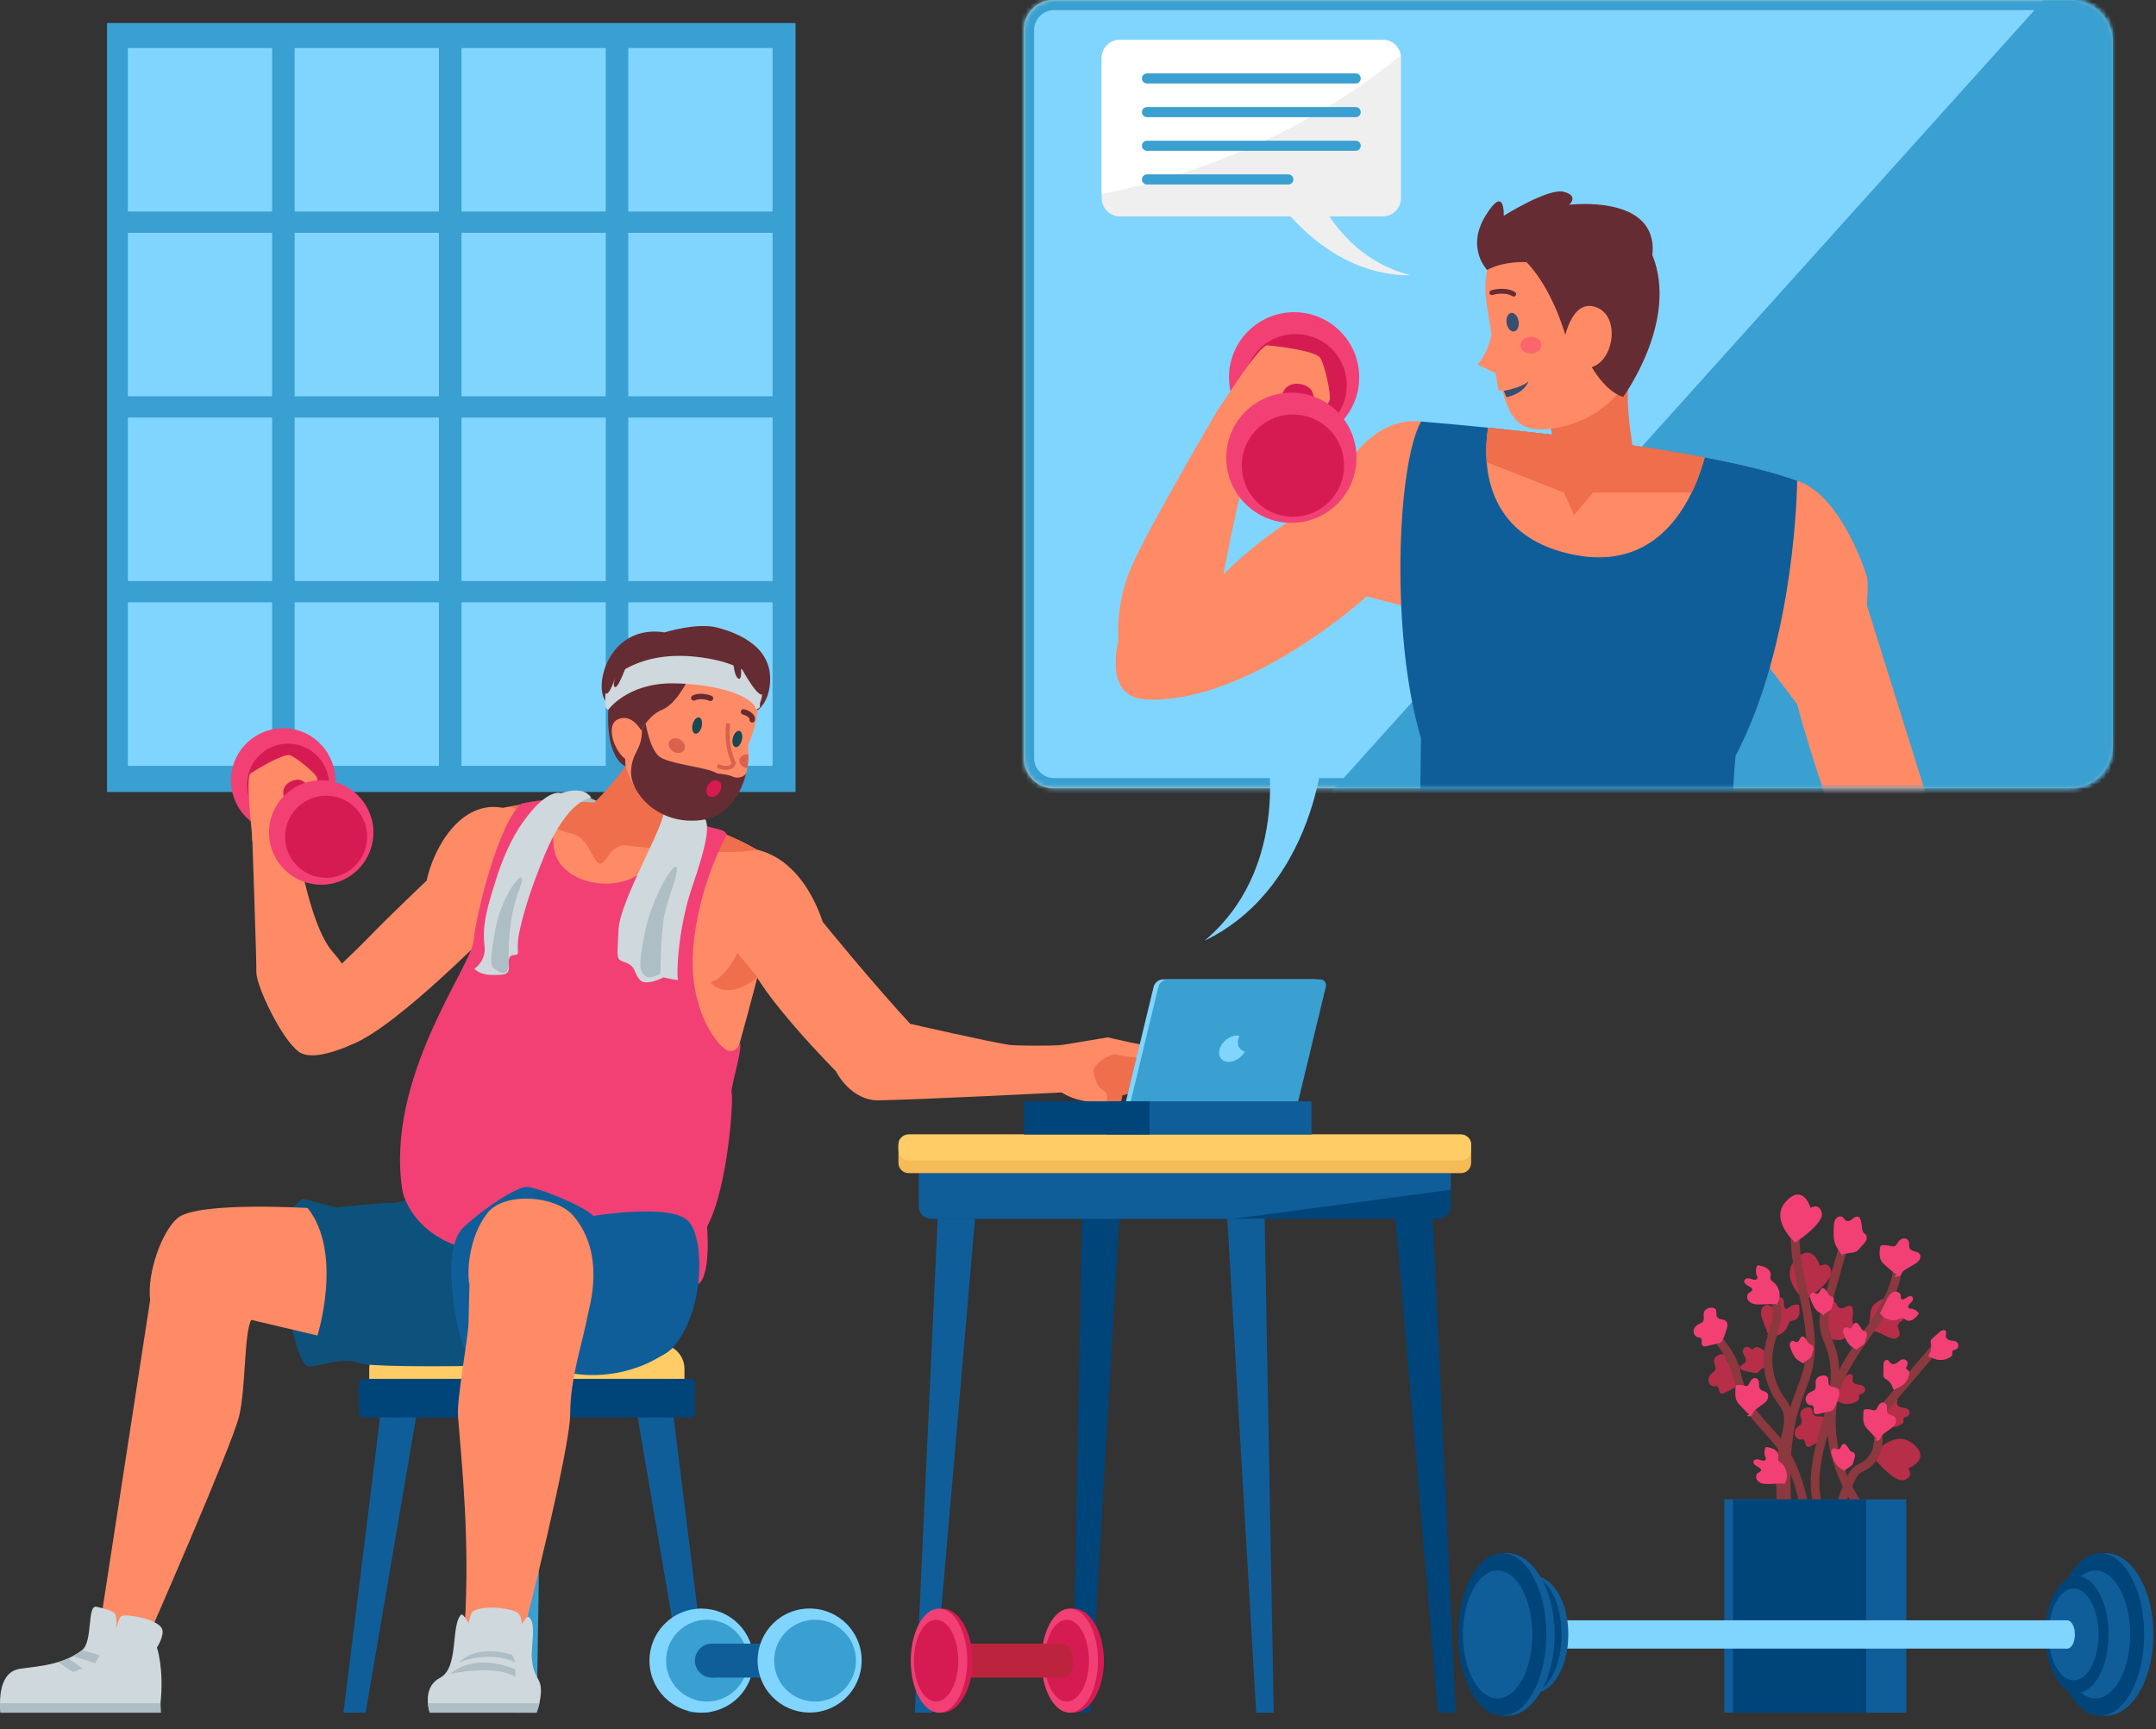 <svg xmlns="http://www.w3.org/2000/svg" width="455" height="365" viewBox="0 0 455 365" fill="none"><rect x="0" y="0" width="455" height="365" fill="#333333" stroke="none"/><path d="M22.58 167.15L167.891 167.15L167.891 4.864L22.58 4.864L22.58 167.15Z" fill="#3A9FD1"></path><path d="M163.041 44.642V10.137H134.219H132.595V44.642H134.219H163.041Z" fill="#80D5FF"></path><path d="M97.392 10.137V44.642H99.015H127.837V10.137H99.015H97.392Z" fill="#80D5FF"></path><path d="M92.633 10.137H62.188V44.642H92.633V44.64H92.636V10.138H92.633V10.137Z" fill="#80D5FF"></path><path d="M57.43 10.137H26.984V44.642H57.43V10.137Z" fill="#80D5FF"></path><path d="M163.041 49.135V49.132H132.595V83.638H163.041V83.636H163.044V49.135H163.041Z" fill="#80D5FF"></path><path d="M97.392 49.132V83.638H99.015H127.837V49.132H99.015H97.392Z" fill="#80D5FF"></path><path d="M92.633 49.132H62.188V83.638H92.633V83.636H92.636V49.135H92.633V49.132Z" fill="#80D5FF"></path><path d="M57.43 49.132H26.984V83.637H57.43V49.132Z" fill="#80D5FF"></path><path d="M134.222 88.127H132.595V122.632H134.222V122.633H163.044V88.123H134.222V88.127Z" fill="#80D5FF"></path><path d="M97.392 88.127V122.632H99.015H127.837V88.127H99.015H97.392Z" fill="#80D5FF"></path><path d="M62.188 88.127V122.632H63.812H92.633V88.127H63.812H62.188Z" fill="#80D5FF"></path><path d="M57.428 88.123H28.606V88.127H26.984V122.632H28.606V122.633H57.428V122.632H57.43V88.127H57.428V88.123Z" fill="#80D5FF"></path><path d="M134.222 127.122H132.595V161.627H134.222V161.629H163.044V127.12H134.222V127.122Z" fill="#80D5FF"></path><path d="M127.836 127.12H99.014V127.122H97.392V161.627H99.014V161.629H127.836V161.627H127.837V127.122H127.836V127.12Z" fill="#80D5FF"></path><path d="M62.188 127.122V161.627H63.812H92.633V127.122H63.812H62.188Z" fill="#80D5FF"></path><path d="M57.428 127.12H28.606V127.122H26.984V161.627H28.606V161.629H57.428V161.627H57.43V127.122H57.428V127.12Z" fill="#80D5FF"></path><path d="M384.093 267.202C384.093 267.202 382.612 261.936 378.947 265.784C375.282 269.632 380.851 274.512 380.851 274.512C380.851 274.512 387.068 270.442 386.46 268.214C385.853 265.987 384.093 267.202 384.093 267.202Z" fill="#B72E48"></path><path d="M402.696 309.914C402.696 309.914 407.811 307.973 403.653 304.663C399.495 301.353 395.127 307.331 395.127 307.331C395.127 307.331 399.731 313.163 401.896 312.361C404.062 311.56 402.696 309.914 402.696 309.914Z" fill="#B72E48"></path><path d="M391.112 279.338C390.804 278.872 390.936 278.26 391.004 277.706C391.054 277.303 391.063 276.895 391.033 276.491C391.013 276.225 390.964 275.937 390.767 275.756C390.485 275.496 390.032 275.573 389.684 275.732C389.335 275.891 388.997 276.121 388.614 276.125C388.277 276.128 387.945 275.936 387.78 275.641C387.685 275.471 387.643 275.273 387.536 275.11C387.213 274.616 386.419 274.665 385.975 275.054C385.531 275.443 385.348 276.043 385.184 276.611C384.822 277.868 384.457 279.182 384.702 280.467C384.867 281.331 385.299 282.12 385.552 282.962L385.749 282.64C386.437 282.691 387.125 282.741 387.814 282.792C388.074 282.811 388.339 282.83 388.593 282.769C389.058 282.658 389.415 282.301 389.8 282.018C390.223 281.708 390.706 281.474 391.064 281.091C391.422 280.708 391.623 280.104 391.349 279.658C391.28 279.544 391.186 279.449 391.112 279.338Z" fill="#B72E48"></path><path d="M377.332 279.728C377.426 279.455 377.497 279.152 377.717 278.966C377.98 278.744 378.365 278.762 378.691 278.652C379.22 278.473 379.571 277.948 379.698 277.404C379.825 276.86 379.764 276.292 379.703 275.737C379.691 275.625 379.674 275.502 379.593 275.423C379.511 275.343 379.386 275.33 379.271 275.328C378.595 275.319 377.919 275.573 377.416 276.025C377.313 276.118 377.208 276.223 377.071 276.249C376.784 276.304 376.565 275.984 376.511 275.696C376.441 275.325 376.502 274.94 376.435 274.568C376.367 274.197 376.101 273.81 375.724 273.805C375.305 273.799 375.032 274.252 374.945 274.662C374.858 275.072 374.853 275.527 374.588 275.853C374.532 275.922 374.464 275.984 374.38 276.012C374.083 276.112 373.843 275.775 373.593 275.586C373.163 275.26 372.501 275.379 372.12 275.761C371.738 276.143 371.606 276.719 371.647 277.257C371.688 277.795 371.881 278.308 372.073 278.813C372.432 279.759 372.79 280.704 373.149 281.65L372.937 281.894C374.654 282.473 376.743 281.443 377.332 279.728Z" fill="#B72E48"></path><path d="M364.674 287.482C364.235 287.072 364.392 286.227 363.885 285.905C363.663 285.764 363.378 285.776 363.12 285.828C362.455 285.963 361.785 286.437 361.724 287.112C361.659 287.836 362.294 288.6 361.934 289.231C361.793 289.478 361.532 289.626 361.309 289.802C360.814 290.194 360.47 290.819 360.545 291.445C360.619 292.072 361.192 292.639 361.821 292.587C361.983 292.574 362.147 292.523 362.305 292.565C362.91 292.724 362.625 293.856 363.197 294.108C363.443 294.216 363.724 294.093 363.964 293.973C364.864 293.52 365.761 293.061 366.656 292.597L366.493 292.666C366.834 292.449 366.941 292.008 367.007 291.61C367.127 290.886 367.205 290.156 367.243 289.423C367.272 288.85 367.221 288.169 366.731 287.87C366.121 287.499 365.195 287.969 364.674 287.482Z" fill="#B72E48"></path><path d="M382.883 298.704C382.444 298.294 382.601 297.449 382.094 297.127C381.872 296.986 381.587 296.998 381.329 297.05C380.664 297.185 379.994 297.659 379.933 298.334C379.867 299.058 380.503 299.822 380.143 300.453C380.002 300.7 379.741 300.848 379.518 301.024C379.023 301.416 378.679 302.041 378.754 302.667C378.828 303.294 379.401 303.861 380.03 303.809C380.192 303.796 380.356 303.745 380.514 303.787C381.119 303.946 380.834 305.078 381.406 305.33C381.652 305.438 381.933 305.315 382.174 305.194C383.074 304.741 383.971 304.282 384.866 303.818L384.703 303.886C385.044 303.669 385.151 303.228 385.216 302.83C385.336 302.106 385.414 301.376 385.452 300.643C385.481 300.07 385.43 299.389 384.94 299.09C384.33 298.721 383.405 299.191 382.883 298.704Z" fill="#B72E48"></path><path d="M400.571 279.527C400.787 278.99 401.506 278.818 401.775 278.305C401.973 277.928 401.862 277.436 401.571 277.125C401.28 276.814 400.841 276.671 400.416 276.668C399.964 276.664 399.448 276.785 399.109 276.486C398.935 276.333 398.855 276.103 398.77 275.887C398.557 275.351 398.268 274.846 397.913 274.391C397.823 274.276 397.72 274.158 397.579 274.12C397.398 274.071 397.212 274.166 397.049 274.259C396.245 274.714 395.393 275.22 395.004 276.058C394.792 276.515 394.741 277.027 394.693 277.528C394.638 278.102 394.583 278.676 394.528 279.25C394.491 279.632 394.456 280.027 394.581 280.39L393.967 280.097C394.014 280.639 394.531 281.097 395.075 281.078C395.233 281.073 395.389 281.032 395.547 281.023C395.944 281 396.323 281.173 396.683 281.341C397.21 281.588 397.737 281.835 398.264 282.082C398.72 282.295 399.194 282.513 399.697 282.515C400.2 282.516 400.742 282.237 400.875 281.752C401.078 281.014 400.286 280.236 400.571 279.527Z" fill="#B72E48"></path><path d="M402.567 297.366C402.398 297.258 402.199 297.208 402.002 297.173C401.669 297.114 401.326 297.092 401.011 296.97C400.696 296.848 400.402 296.598 400.347 296.265C400.278 295.852 400.567 295.358 400.288 295.046C400.197 294.944 400.061 294.891 399.925 294.881C399.546 294.852 399.217 295.12 398.932 295.371C398.49 295.761 398.049 296.151 397.607 296.542C397.427 296.701 397.24 296.871 397.169 297.1C397.092 297.348 397.167 297.614 397.211 297.87C397.348 298.68 397.151 299.542 396.675 300.211L396.846 300.598C397.11 300.541 397.366 300.694 397.607 300.815C398.786 301.408 400.287 301.295 401.364 300.533C401.498 300.438 401.632 300.326 401.688 300.171C401.804 299.849 401.568 299.41 401.828 299.189C401.945 299.089 402.114 299.09 402.264 299.057C402.621 298.98 402.917 298.673 402.982 298.313C403.046 297.954 402.875 297.563 402.567 297.366Z" fill="#B72E48"></path><path d="M393.185 292.492C393.016 292.384 392.817 292.334 392.62 292.299C392.287 292.24 391.944 292.218 391.629 292.096C391.314 291.974 391.021 291.724 390.965 291.391C390.896 290.978 391.185 290.484 390.906 290.172C390.815 290.07 390.679 290.017 390.543 290.007C390.164 289.978 389.835 290.246 389.55 290.497C389.108 290.887 388.667 291.277 388.225 291.668C388.045 291.827 387.858 291.997 387.787 292.227C387.71 292.475 387.785 292.741 387.829 292.997C387.967 293.807 387.769 294.669 387.293 295.338L387.464 295.725C387.727 295.668 387.984 295.821 388.225 295.942C389.403 296.535 390.905 296.422 391.982 295.66C392.116 295.565 392.25 295.453 392.306 295.298C392.422 294.977 392.186 294.537 392.446 294.316C392.563 294.216 392.732 294.217 392.882 294.184C393.239 294.107 393.535 293.8 393.6 293.44C393.664 293.079 393.493 292.688 393.185 292.492Z" fill="#B72E48"></path><path d="M367.792 285.238C367.804 285.438 367.881 285.628 367.969 285.808C368.117 286.112 368.302 286.402 368.389 286.728C368.476 287.054 368.447 287.439 368.21 287.68C367.917 287.979 367.348 288.036 367.259 288.445C367.23 288.578 367.268 288.72 367.339 288.836C367.538 289.159 367.949 289.268 368.319 289.35C368.895 289.477 369.47 289.605 370.046 289.732C370.28 289.784 370.529 289.835 370.755 289.757C371.001 289.673 371.171 289.456 371.353 289.27C371.927 288.682 372.739 288.334 373.561 288.325L373.773 287.959C373.572 287.78 373.544 287.482 373.5 287.216C373.285 285.914 372.31 284.767 371.06 284.345C370.904 284.292 370.735 284.25 370.577 284.297C370.249 284.393 370.033 284.842 369.701 284.762C369.551 284.726 369.452 284.59 369.338 284.487C369.065 284.244 368.643 284.185 368.314 284.345C367.985 284.505 367.769 284.874 367.792 285.238Z" fill="#B72E48"></path><path d="M380.421 322.018C380.002 317.855 378.847 311.808 375.717 306.65C374.711 304.992 373.439 303.593 372.094 302.113C370.54 300.403 368.933 298.635 367.772 296.434C366.808 294.606 366.299 292.751 365.808 290.956C365.564 290.064 365.311 289.142 365.005 288.238C364.493 286.723 363.351 285.179 362.247 283.685C361.915 283.236 361.591 282.798 361.295 282.375L362.789 281.33C363.077 281.741 363.391 282.166 363.713 282.602C364.845 284.134 366.129 285.87 366.732 287.655C367.054 288.609 367.314 289.557 367.566 290.475C368.053 292.253 368.513 293.932 369.384 295.583C370.437 297.58 371.897 299.186 373.443 300.887C374.788 302.367 376.179 303.897 377.276 305.705C380.583 311.154 381.799 317.485 382.236 321.835L380.421 322.018Z" fill="#8B383E"></path><path d="M384.096 321.024C380.9 315.45 382.19 308.57 383.872 302.575L384.148 301.597C385.7 296.108 387.304 290.431 385.655 285.213C385.486 284.677 385.283 284.15 385.081 283.623C384.629 282.443 384.161 281.221 384.029 279.887C383.84 277.983 384.371 276.125 384.838 274.485L388.816 260.555L390.569 261.056L386.591 274.986C386.148 276.541 385.689 278.148 385.843 279.707C385.951 280.798 386.355 281.853 386.783 282.97C386.998 283.531 387.212 284.093 387.392 284.662C389.205 290.4 387.525 296.344 385.9 302.091L385.625 303.066C384.045 308.696 382.814 315.125 385.675 320.116L384.096 321.024Z" fill="#8B383E"></path><path d="M388.993 319.21L387.226 318.761C387.863 316.254 388.766 313.804 389.909 311.48C390.193 310.902 390.515 310.297 391.039 309.809C391.466 309.412 391.96 309.156 392.396 308.932C392.55 308.852 392.705 308.773 392.854 308.686C394.028 308.011 394.908 306.873 395.266 305.566C395.526 304.614 395.522 303.584 395.516 302.492C395.51 301.174 395.503 299.81 395.976 298.481C396.475 297.08 397.439 295.948 398.289 294.949L408.131 283.393L409.519 284.576L399.677 296.131C398.892 297.053 398.08 298.007 397.693 299.093C397.327 300.12 397.332 301.268 397.338 302.482C397.344 303.648 397.349 304.854 397.023 306.046C396.539 307.814 395.35 309.352 393.761 310.266C393.587 310.366 393.409 310.458 393.23 310.55C392.867 310.738 392.523 310.915 392.28 311.142C391.982 311.419 391.761 311.84 391.543 312.283C390.458 314.495 389.599 316.825 388.993 319.21Z" fill="#8B383E"></path><path d="M375.06 318.773C374.798 314.031 374.528 309.127 375.629 304.342C375.707 304 375.793 303.655 375.878 303.308C376.37 301.316 376.878 299.257 376.108 297.591C375.896 297.132 375.585 296.699 375.255 296.24C375.14 296.081 375.026 295.922 374.915 295.761C372.609 292.417 371.72 288.21 372.475 284.219C372.662 283.23 372.946 282.27 373.22 281.341C373.495 280.41 373.755 279.53 373.925 278.625C374.191 277.214 374.288 275.224 373.243 273.76L374.727 272.702C376.145 274.688 376.048 277.203 375.717 278.963C375.53 279.958 375.244 280.923 374.969 281.858C374.696 282.784 374.437 283.659 374.267 284.558C373.602 288.074 374.386 291.78 376.417 294.725C376.521 294.877 376.629 295.026 376.736 295.176C377.102 295.684 377.479 296.21 377.764 296.826C378.803 299.072 378.19 301.555 377.649 303.745C377.566 304.083 377.483 304.419 377.406 304.751C376.363 309.284 376.626 314.057 376.881 318.673L375.06 318.773Z" fill="#8B383E"></path><path d="M392.922 320.295C386.125 311.294 383.865 300.765 386.877 292.13C388.24 288.224 390.621 284.803 392.923 281.496C393.505 280.66 394.086 279.826 394.65 278.984C397.054 275.398 399.804 270.636 399.728 265.603L401.55 265.576C401.634 271.114 398.716 276.193 396.164 279.999C395.594 280.85 395.007 281.694 394.419 282.538C392.187 285.746 389.879 289.062 388.598 292.732C385.787 300.79 387.947 310.683 394.376 319.197L392.922 320.295Z" fill="#8B383E"></path><path d="M376.292 320.57C375.941 312.677 375.544 303.731 378.279 295.619C378.559 294.787 378.872 293.965 379.185 293.144C379.746 291.67 380.276 290.278 380.631 288.817C381.905 283.577 380.776 278.292 379.582 272.696C378.638 268.273 377.662 263.701 377.973 259.128L379.792 259.252C379.498 263.57 380.447 268.016 381.365 272.315C382.55 277.864 383.775 283.603 382.403 289.247C382.021 290.819 381.445 292.33 380.889 293.792C380.584 294.592 380.28 295.391 380.006 296.202C377.38 303.99 377.753 312.377 378.113 320.489L376.292 320.57Z" fill="#8B383E"></path><path d="M402.296 316.448H363.886V361.464H402.296V316.448Z" fill="#105E99"></path><path d="M393.817 316.448H365.743V361.464H393.817V316.448Z" fill="#00457A"></path><path d="M382.1 254.938C382.1 254.938 380.619 249.672 376.954 253.52C373.289 257.368 378.858 262.249 378.858 262.249C378.858 262.249 385.075 258.179 384.467 255.951C383.86 253.722 382.1 254.938 382.1 254.938Z" fill="#F24075"></path><path d="M393.389 260.245C392.983 259.861 392.973 259.235 392.914 258.68C392.871 258.276 392.788 257.877 392.667 257.49C392.587 257.235 392.474 256.966 392.242 256.834C391.908 256.645 391.485 256.822 391.182 257.056C390.878 257.29 390.601 257.591 390.229 257.681C389.901 257.76 389.534 257.648 389.307 257.399C389.175 257.255 389.09 257.072 388.949 256.937C388.522 256.529 387.761 256.756 387.416 257.236C387.072 257.716 387.029 258.342 386.999 258.931C386.931 260.237 386.874 261.6 387.404 262.796C387.76 263.6 388.359 264.271 388.797 265.034L388.916 264.676C389.598 264.569 390.28 264.463 390.962 264.356C391.22 264.316 391.482 264.274 391.715 264.157C392.142 263.943 392.409 263.515 392.721 263.153C393.062 262.756 393.481 262.417 393.742 261.964C394.004 261.51 394.063 260.876 393.695 260.503C393.599 260.407 393.485 260.336 393.389 260.245Z" fill="#F24075"></path><path d="M382.059 283.751C381.715 283.636 381.537 283.27 381.35 282.96C381.214 282.734 381.056 282.522 380.878 282.327C380.761 282.199 380.621 282.071 380.448 282.058C380.2 282.038 379.999 282.259 379.885 282.48C379.77 282.701 379.69 282.954 379.495 283.109C379.324 283.246 379.077 283.28 378.875 283.196C378.758 283.147 378.658 283.063 378.538 283.022C378.175 282.899 377.789 283.242 377.718 283.618C377.647 283.995 377.793 284.375 377.937 284.73C378.255 285.518 378.595 286.335 379.235 286.894C379.665 287.27 380.202 287.5 380.669 287.829L380.641 287.585C381.013 287.335 381.385 287.086 381.757 286.836C381.898 286.742 382.041 286.645 382.146 286.512C382.339 286.269 382.379 285.944 382.462 285.645C382.554 285.318 382.707 285.004 382.737 284.665C382.767 284.326 382.627 283.937 382.309 283.818C382.227 283.789 382.141 283.779 382.059 283.751Z" fill="#F24075"></path><path d="M390.796 306.417C390.452 306.303 390.274 305.936 390.087 305.626C389.951 305.4 389.793 305.188 389.615 304.993C389.498 304.865 389.358 304.737 389.185 304.723C388.937 304.703 388.736 304.924 388.622 305.145C388.508 305.366 388.427 305.619 388.232 305.774C388.061 305.911 387.814 305.945 387.612 305.861C387.495 305.812 387.394 305.728 387.275 305.687C386.912 305.564 386.526 305.907 386.455 306.283C386.384 306.66 386.53 307.04 386.674 307.395C386.992 308.183 387.332 309.001 387.972 309.559C388.402 309.935 388.939 310.165 389.406 310.494L389.378 310.25C389.75 310 390.122 309.75 390.494 309.501C390.635 309.407 390.778 309.31 390.883 309.177C391.076 308.934 391.116 308.609 391.199 308.31C391.291 307.983 391.444 307.669 391.474 307.33C391.503 306.991 391.364 306.602 391.046 306.483C390.964 306.454 390.878 306.444 390.796 306.417Z" fill="#F24075"></path><path d="M393.317 280.865C392.973 280.75 392.795 280.384 392.608 280.074C392.472 279.848 392.314 279.636 392.136 279.441C392.019 279.313 391.879 279.185 391.706 279.172C391.458 279.152 391.257 279.372 391.143 279.593C391.028 279.814 390.948 280.067 390.753 280.222C390.582 280.359 390.335 280.393 390.133 280.309C390.016 280.26 389.916 280.176 389.796 280.135C389.433 280.012 389.047 280.355 388.976 280.731C388.905 281.108 389.052 281.488 389.195 281.843C389.513 282.63 389.853 283.448 390.493 284.007C390.923 284.383 391.46 284.613 391.927 284.942L391.899 284.698C392.271 284.448 392.643 284.198 393.015 283.949C393.156 283.855 393.299 283.758 393.404 283.625C393.597 283.382 393.636 283.056 393.72 282.758C393.812 282.431 393.965 282.117 393.995 281.778C394.025 281.439 393.885 281.05 393.567 280.931C393.485 280.903 393.398 280.892 393.317 280.865Z" fill="#F24075"></path><path d="M386.349 273.559C386.005 273.444 385.827 273.078 385.64 272.768C385.504 272.542 385.346 272.33 385.168 272.135C385.051 272.007 384.911 271.879 384.738 271.866C384.49 271.846 384.289 272.067 384.175 272.288C384.06 272.509 383.98 272.762 383.785 272.917C383.614 273.054 383.367 273.088 383.165 273.004C383.048 272.955 382.948 272.871 382.828 272.83C382.465 272.707 382.079 273.05 382.008 273.426C381.937 273.802 382.083 274.183 382.227 274.538C382.545 275.325 382.885 276.144 383.525 276.702C383.955 277.078 384.492 277.308 384.959 277.637L384.931 277.394C385.303 277.144 385.675 276.894 386.047 276.645C386.188 276.551 386.331 276.454 386.436 276.322C386.629 276.079 386.668 275.753 386.752 275.455C386.844 275.128 386.997 274.814 387.027 274.475C387.057 274.136 386.917 273.747 386.599 273.628C386.517 273.597 386.431 273.586 386.349 273.559Z" fill="#F24075"></path><path d="M374.264 270.603C374.035 270.427 373.771 270.263 373.665 269.994C373.538 269.673 373.679 269.315 373.679 268.97C373.678 268.412 373.293 267.911 372.819 267.617C372.344 267.323 371.787 267.199 371.242 267.079C371.131 267.055 371.01 267.032 370.909 267.083C370.807 267.135 370.754 267.25 370.716 267.358C370.492 267.996 370.516 268.718 370.783 269.339C370.838 269.467 370.904 269.6 370.885 269.737C370.845 270.027 370.472 270.132 370.182 270.091C369.808 270.038 369.462 269.857 369.089 269.803C368.716 269.748 368.264 269.876 368.138 270.232C367.999 270.627 368.34 271.031 368.701 271.244C369.062 271.458 369.491 271.608 369.715 271.963C369.762 272.038 369.799 272.123 369.799 272.211C369.799 272.525 369.403 272.644 369.143 272.82C368.696 273.123 368.597 273.788 368.837 274.272C369.077 274.756 369.58 275.066 370.103 275.199C370.626 275.333 371.174 275.314 371.713 275.294C372.724 275.257 373.734 275.219 374.745 275.182L374.909 275.461C376.007 274.018 375.7 271.709 374.264 270.603Z" fill="#F24075"></path><path d="M400.744 278.402C400.978 278.295 401.217 278.155 401.473 278.183C401.779 278.216 402.003 278.477 402.275 278.619C402.716 278.851 403.271 278.755 403.701 278.503C404.13 278.251 404.46 277.863 404.781 277.482C404.846 277.405 404.915 277.319 404.916 277.218C404.917 277.116 404.849 277.027 404.779 276.951C404.369 276.509 403.789 276.228 403.188 276.18C403.065 276.17 402.932 276.167 402.831 276.095C402.619 275.943 402.691 275.604 402.844 275.393C403.041 275.12 403.328 274.922 403.526 274.65C403.724 274.378 403.811 273.968 403.583 273.722C403.329 273.448 402.869 273.549 402.55 273.745C402.231 273.941 401.934 274.217 401.561 274.247C401.482 274.253 401.4 274.247 401.33 274.21C401.082 274.079 401.153 273.717 401.122 273.439C401.068 272.961 400.585 272.606 400.104 272.594C399.623 272.582 399.169 272.851 398.846 273.208C398.523 273.565 398.31 274.006 398.102 274.44C397.711 275.253 397.32 276.066 396.93 276.879L396.642 276.892C397.325 278.357 399.274 279.075 400.744 278.402Z" fill="#F24075"></path><path d="M375.865 308.755C375.649 308.588 375.399 308.433 375.299 308.179C375.179 307.876 375.312 307.537 375.312 307.211C375.311 306.683 374.947 306.209 374.498 305.931C374.049 305.653 373.522 305.535 373.006 305.422C372.901 305.399 372.787 305.377 372.691 305.426C372.594 305.475 372.545 305.584 372.509 305.686C372.297 306.289 372.32 306.972 372.572 307.56C372.624 307.681 372.687 307.807 372.669 307.937C372.631 308.211 372.278 308.311 372.004 308.272C371.651 308.222 371.323 308.051 370.97 307.999C370.617 307.947 370.19 308.069 370.071 308.405C369.939 308.779 370.262 309.161 370.603 309.363C370.944 309.565 371.35 309.708 371.562 310.043C371.607 310.114 371.642 310.194 371.642 310.278C371.642 310.575 371.267 310.688 371.022 310.854C370.6 311.141 370.506 311.77 370.733 312.227C370.96 312.684 371.436 312.977 371.931 313.104C372.426 313.23 372.944 313.212 373.454 313.194C374.41 313.159 375.366 313.124 376.322 313.088L376.477 313.352C377.514 311.986 377.224 309.802 375.865 308.755Z" fill="#F24075"></path><path d="M362.384 277.972C362.056 277.469 362.412 276.686 361.997 276.252C361.815 276.062 361.535 276.005 361.273 275.994C360.595 275.966 359.831 276.265 359.609 276.906C359.372 277.593 359.805 278.487 359.304 279.014C359.108 279.22 358.819 279.3 358.56 279.418C357.986 279.68 357.502 280.204 357.423 280.83C357.344 281.456 357.764 282.145 358.387 282.245C358.547 282.271 358.719 282.261 358.862 282.339C359.411 282.639 358.862 283.669 359.358 284.051C359.571 284.215 359.873 284.163 360.136 284.104C361.119 283.88 362.1 283.65 363.08 283.415L362.906 283.443C363.289 283.314 363.499 282.912 363.658 282.541C363.948 281.867 364.2 281.177 364.412 280.475C364.578 279.926 364.692 279.252 364.288 278.845C363.785 278.335 362.774 278.57 362.384 277.972Z" fill="#F24075"></path><path d="M386.019 292.287C385.691 291.784 386.047 291.001 385.632 290.567C385.45 290.377 385.17 290.32 384.908 290.309C384.23 290.281 383.466 290.58 383.244 291.221C383.007 291.908 383.44 292.802 382.939 293.329C382.743 293.535 382.454 293.616 382.195 293.733C381.621 293.995 381.137 294.518 381.058 295.145C380.979 295.771 381.399 296.46 382.022 296.56C382.182 296.586 382.354 296.576 382.497 296.654C383.046 296.954 382.497 297.984 382.993 298.366C383.206 298.53 383.508 298.479 383.771 298.419C384.754 298.195 385.735 297.965 386.715 297.73L386.541 297.757C386.924 297.628 387.133 297.226 387.293 296.855C387.583 296.181 387.835 295.491 388.047 294.789C388.213 294.24 388.327 293.566 387.923 293.159C387.42 292.65 386.409 292.885 386.019 292.287Z" fill="#F24075"></path><path d="M403.075 263.568C402.757 263.084 403.027 262.396 402.761 261.882C402.565 261.504 402.097 261.314 401.676 261.375C401.255 261.436 400.886 261.713 400.64 262.061C400.379 262.43 400.182 262.923 399.744 263.031C399.519 263.086 399.284 263.02 399.058 262.967C398.497 262.835 397.916 262.784 397.34 262.815C397.194 262.823 397.039 262.84 396.927 262.934C396.783 263.055 396.756 263.262 396.738 263.449C396.652 264.369 396.58 265.358 397.046 266.156C397.3 266.591 397.691 266.925 398.075 267.251C398.515 267.624 398.954 267.997 399.394 268.37C399.686 268.618 399.991 268.873 400.359 268.978L399.768 269.315C400.24 269.586 400.911 269.423 401.206 268.966C401.292 268.833 401.348 268.682 401.431 268.547C401.639 268.208 401.997 267.996 402.342 267.796C402.846 267.505 403.349 267.213 403.853 266.922C404.289 266.67 404.738 266.406 405.027 265.994C405.316 265.582 405.396 264.978 405.074 264.591C404.584 264.003 403.494 264.208 403.075 263.568Z" fill="#F24075"></path><path d="M371.367 293.043C371.111 292.559 371.329 291.87 371.113 291.357C370.955 290.979 370.578 290.789 370.238 290.85C369.898 290.911 369.601 291.189 369.403 291.537C369.193 291.906 369.034 292.398 368.681 292.506C368.5 292.561 368.31 292.495 368.128 292.442C367.675 292.31 367.208 292.259 366.743 292.29C366.625 292.298 366.5 292.315 366.41 292.409C366.294 292.53 366.272 292.737 366.258 292.924C366.189 293.844 366.131 294.833 366.506 295.631C366.711 296.066 367.026 296.4 367.335 296.726C367.689 297.099 368.044 297.472 368.398 297.845C368.634 298.093 368.879 298.348 369.176 298.453L368.699 298.79C369.079 299.061 369.62 298.898 369.858 298.441C369.927 298.308 369.972 298.157 370.039 298.022C370.207 297.683 370.496 297.471 370.773 297.271C371.179 296.98 371.585 296.688 371.991 296.397C372.342 296.145 372.705 295.881 372.938 295.468C373.171 295.056 373.235 294.452 372.976 294.065C372.584 293.477 371.705 293.682 371.367 293.043Z" fill="#F24075"></path><path d="M398.365 298.181C398.109 297.697 398.327 297.008 398.111 296.495C397.953 296.117 397.576 295.927 397.236 295.988C396.896 296.049 396.599 296.327 396.401 296.675C396.191 297.044 396.032 297.536 395.679 297.644C395.498 297.699 395.308 297.633 395.126 297.58C394.673 297.448 394.206 297.397 393.741 297.428C393.623 297.436 393.498 297.453 393.408 297.547C393.292 297.668 393.27 297.875 393.256 298.062C393.187 298.982 393.129 299.971 393.504 300.769C393.708 301.204 394.024 301.538 394.333 301.864C394.687 302.237 395.042 302.61 395.396 302.983C395.632 303.231 395.877 303.486 396.174 303.591L395.697 303.928C396.077 304.199 396.618 304.036 396.856 303.579C396.925 303.446 396.97 303.295 397.037 303.16C397.205 302.821 397.494 302.609 397.771 302.409C398.177 302.118 398.583 301.826 398.989 301.535C399.34 301.283 399.703 301.019 399.936 300.606C400.169 300.194 400.233 299.59 399.974 299.203C399.582 298.615 398.703 298.82 398.365 298.181Z" fill="#F24075"></path><path d="M412.871 283.201C412.702 283.093 412.503 283.043 412.306 283.008C411.973 282.949 411.63 282.927 411.315 282.805C411 282.683 410.706 282.433 410.651 282.1C410.582 281.687 410.871 281.193 410.592 280.881C410.501 280.779 410.365 280.726 410.229 280.716C409.85 280.687 409.521 280.954 409.236 281.206C408.794 281.596 408.353 281.986 407.911 282.377C407.731 282.536 407.544 282.706 407.473 282.935C407.396 283.183 407.471 283.449 407.515 283.705C407.652 284.515 407.455 285.377 406.979 286.046L407.15 286.433C407.413 286.376 407.67 286.529 407.911 286.65C409.09 287.243 410.591 287.13 411.668 286.368C411.802 286.273 411.936 286.161 411.992 286.006C412.108 285.685 411.871 285.245 412.132 285.024C412.249 284.924 412.418 284.925 412.568 284.892C412.925 284.815 413.221 284.508 413.286 284.148C413.351 283.788 413.179 283.397 412.871 283.201Z" fill="#F24075"></path><path d="M401.426 286.899C401.232 286.95 401.06 287.062 400.901 287.183C400.632 287.387 400.383 287.625 400.08 287.774C399.777 287.923 399.394 287.969 399.112 287.784C398.762 287.554 398.595 287.007 398.176 287C398.04 286.998 397.908 287.062 397.808 287.155C397.53 287.414 397.503 287.837 397.495 288.217C397.482 288.806 397.47 289.395 397.457 289.985C397.452 290.225 397.45 290.478 397.57 290.686C397.7 290.911 397.946 291.036 398.164 291.178C398.853 291.626 399.352 292.356 399.521 293.16L399.921 293.297C400.058 293.065 400.344 292.98 400.597 292.885C401.832 292.421 402.768 291.241 402.938 289.933C402.959 289.77 402.967 289.596 402.892 289.45C402.734 289.147 402.251 289.023 402.265 288.681C402.271 288.527 402.386 288.404 402.464 288.271C402.649 287.956 402.625 287.53 402.404 287.239C402.183 286.945 401.78 286.806 401.426 286.899Z" fill="#F24075"></path><path d="M113.27 361.464H109.104L108.094 296.327H114.28L113.27 361.464Z" fill="#3A9FD1"></path><path d="M72.479 361.46H77.165L88.277 296.327H80.56L72.479 361.46Z" fill="#105E99"></path><path d="M149.895 361.46H145.209L134.097 296.327H141.814L149.895 361.46Z" fill="#105E99"></path><path d="M144.45 298.092H77.924V288.904C77.924 286.04 80.245 283.719 83.109 283.719H139.265C142.129 283.719 144.45 286.04 144.45 288.904V298.092Z" fill="#FFCC66"></path><path d="M145.584 299.153H76.791C76.198 299.153 75.717 298.672 75.717 298.079V292.083C75.717 291.49 76.198 291.009 76.791 291.009H145.584C146.177 291.009 146.658 291.49 146.658 292.083V298.079C146.657 298.673 146.177 299.153 145.584 299.153Z" fill="#00457A"></path><path d="M436.887 166.356H222.419C218.929 166.356 216.099 163.526 216.099 160.036V6.263C216.099 2.804 218.903 0 222.362 0H436.887C441.844 0 445.862 4.018 445.862 8.975V157.382C445.861 162.338 441.843 166.356 436.887 166.356Z" fill="#FFCC66"></path><mask id="mask0_294_1065" style="mask-type:luminance" maskUnits="userSpaceOnUse" x="216" y="0" width="230" height="167"><path d="M436.887 166.356H222.419C218.929 166.356 216.099 163.526 216.099 160.036V6.263C216.099 2.804 218.903 0 222.362 0H436.887C441.844 0 445.862 4.018 445.862 8.975V157.382C445.861 162.338 441.843 166.356 436.887 166.356Z" fill="white"></path></mask><g mask="url(#mask0_294_1065)"><path d="M445.861 -20.543H182.979V175.216H445.861V-20.543Z" fill="#80D5FF"></path></g><mask id="mask1_294_1065" style="mask-type:luminance" maskUnits="userSpaceOnUse" x="216" y="0" width="230" height="167"><path d="M436.887 166.356H222.419C218.929 166.356 216.099 163.526 216.099 160.036V6.263C216.099 2.804 218.903 0 222.362 0H436.887C441.844 0 445.862 4.018 445.862 8.975V157.382C445.861 162.338 441.843 166.356 436.887 166.356Z" fill="white"></path></mask><g mask="url(#mask1_294_1065)"><path d="M446.543 -16.972L260.427 189.942H480.209V-16.972H446.543Z" fill="#3A9FD1"></path></g><mask id="mask2_294_1065" style="mask-type:luminance" maskUnits="userSpaceOnUse" x="216" y="0" width="230" height="167"><path d="M436.887 166.356H222.419C218.929 166.356 216.099 163.526 216.099 160.036V6.263C216.099 2.804 218.903 0 222.362 0H436.887C441.844 0 445.862 4.018 445.862 8.975V157.382C445.861 162.338 441.843 166.356 436.887 166.356Z" fill="white"></path></mask><g mask="url(#mask2_294_1065)"><path d="M439.486 2.131C441.826 2.131 443.73 4.035 443.73 6.375V159.981C443.73 162.321 441.826 164.225 439.486 164.225H222.474C220.134 164.225 218.23 162.321 218.23 159.981V6.375C218.23 4.035 220.134 2.131 222.474 2.131H439.486ZM439.486 0H222.474C218.953 0 216.099 2.854 216.099 6.375V159.981C216.099 163.502 218.953 166.356 222.474 166.356H439.486C443.007 166.356 445.862 163.502 445.862 159.981V6.375C445.861 2.854 443.007 0 439.486 0Z" fill="#3A9FD1"></path></g><mask id="mask3_294_1065" style="mask-type:luminance" maskUnits="userSpaceOnUse" x="216" y="0" width="230" height="167"><path d="M436.887 166.356H222.419C218.929 166.356 216.099 163.526 216.099 160.036V6.263C216.099 2.804 218.903 0 222.362 0H436.887C441.844 0 445.862 4.018 445.862 8.975V157.382C445.861 162.338 441.843 166.356 436.887 166.356Z" fill="white"></path></mask><g mask="url(#mask3_294_1065)"><path d="M379.269 101.476C388.312 104.346 393.64 120.33 393.995 121.751C394.35 123.172 393.995 127.789 393.995 127.789L408.558 174.367L389.023 179.221C389.023 179.221 381.776 158.543 379.269 148.635L370.553 137.121L379.269 101.476Z" fill="#FF8B66"></path><path d="M299.884 88.965C287.082 87.651 280.688 104.7 280.688 104.7C280.688 104.7 267.392 111.783 258.204 121.249C258.204 121.249 262.602 96.597 265.962 92.479L256.937 86.585C256.937 86.585 242.327 111.449 238.775 119.618C235.223 127.787 236.034 135.267 236.034 135.267C236.034 135.267 232.737 147.11 241.695 147.604C263.251 148.792 288.437 125.868 288.437 125.868L297.031 128.142L299.884 88.965Z" fill="#FF8B66"></path><path d="M370.553 229.775C370.553 229.775 342.336 234.71 299.088 219.885L299.884 155.775C293.475 134.58 294.743 98.294 299.883 88.967C299.883 88.967 305.573 89.415 314.062 90.274C326.352 91.517 344.509 93.634 359.754 96.554C367.348 97.996 374.211 99.644 379.268 101.477C379.268 101.477 379.076 135.128 366.289 159.499C366.289 159.499 362.738 190.701 370.553 229.775Z" fill="#105E99"></path><path d="M359.755 96.552C359.201 98.599 358.334 101.233 357.013 103.947C353.319 111.548 346.094 119.746 332.426 117.132C317.941 114.361 314.318 104.778 313.743 97.555C313.494 94.451 313.807 91.779 314.063 90.272C326.352 91.516 344.51 93.633 359.755 96.552Z" fill="#FF8B66"></path><path d="M359.755 96.552C359.201 98.599 358.334 101.233 357.013 103.947H336.191L332.191 108.728L330.039 103.947L313.743 97.553C313.494 94.45 313.807 91.778 314.063 90.272C326.352 91.516 344.51 93.633 359.755 96.552Z" fill="#EF6E4B"></path><path d="M324.842 85.944C324.842 85.944 329.374 91.37 326.667 94.651C326.667 94.651 329.479 100.552 334.533 100.813C340.373 101.115 344.888 96.008 344.888 96.008C344.888 96.008 341.799 80.561 344.888 77.67L324.842 85.944Z" fill="#EF6E4B"></path><path d="M328.243 90.344C338.381 88.691 349.815 79.589 346.577 59.728C344.907 49.484 338.669 44.05 327.315 45.901C315.96 47.752 312.202 54.815 313.872 65.06C317.352 86.402 317.77 92.052 328.243 90.344Z" fill="#FF8B66"></path><path d="M315.015 66.014C315.015 66.014 315.72 72.546 311.802 76.931L315.617 78.777L316.216 82.449C316.216 82.449 321.751 82.897 325.846 78.375C329.942 73.852 315.015 66.014 315.015 66.014Z" fill="#FF8B66"></path><path d="M319.597 62.563C319.719 62.527 319.828 62.447 319.896 62.328C320.038 62.082 319.954 61.768 319.71 61.626C317.532 60.366 314.788 61.241 314.682 61.278C314.413 61.367 314.266 61.655 314.354 61.925C314.442 62.195 314.742 62.335 315.001 62.254C315.018 62.245 317.428 61.49 319.194 62.515C319.323 62.587 319.467 62.601 319.597 62.563Z" fill="#662C33"></path><path d="M318.899 66.044C318.199 66.158 317.775 67.127 317.951 68.207C318.127 69.287 318.837 70.071 319.536 69.957C320.236 69.843 320.66 68.875 320.484 67.794C320.309 66.713 319.599 65.93 318.899 66.044Z" fill="#394D6F"></path><path d="M317.342 82.493C317.342 82.493 321.125 81.848 322.555 80.493C322.555 80.493 321.903 82.93 317.921 83.838L317.342 82.493Z" fill="#394D6F"></path><path d="M322.146 55.33C322.146 55.33 327.155 59.937 330.461 71.042C330.461 71.042 331.777 63.589 336.973 65.106C342.168 66.623 338.718 76.046 335.523 76.797C335.523 76.797 338.527 82.582 342.543 83.769C342.543 83.769 354.35 67.749 348.711 53.82C343.072 39.89 322.146 55.33 322.146 55.33Z" fill="#662C33"></path><path d="M320.868 73.01C320.939 73.985 321.985 74.703 323.205 74.614C324.424 74.525 325.355 73.662 325.284 72.687C325.213 71.712 324.166 70.994 322.947 71.083C321.728 71.172 320.797 72.035 320.868 73.01Z" fill="#FA666C"></path><path d="M330.039 72.111C330.039 72.111 331.403 63.343 336.453 64.716C342.256 66.293 340.649 76.726 335.413 77.589C330.177 78.453 330.039 72.111 330.039 72.111Z" fill="#FF8B66"></path><path d="M322.146 55.329C322.146 55.329 317.482 55 313.851 56.975C313.851 56.975 309.31 52.384 313.494 45.544C317.678 38.704 317.342 45.544 317.342 45.544C317.342 45.544 326.772 39.606 330.039 40.48C333.306 41.354 331.162 43.211 331.162 43.211C331.162 43.211 350.085 40.874 348.711 53.819C348.711 53.819 335.494 49.4 322.146 55.329Z" fill="#662C33"></path><path d="M286.845 80.009C287.053 72.422 281.072 66.103 273.486 65.894C265.9 65.686 259.58 71.666 259.372 79.253C259.163 86.839 265.144 93.159 272.73 93.367C280.317 93.576 286.636 87.595 286.845 80.009Z" fill="#F24075"></path><path d="M280.856 89.138C276.525 93.242 269.687 93.058 265.583 88.728C261.479 84.397 261.663 77.559 265.994 73.455C270.325 69.351 277.163 69.535 281.267 73.866C285.371 78.196 285.187 85.034 280.856 89.138Z" fill="#D61B53"></path><path d="M256.937 86.585C258.829 83.99 265.759 72.73 267.545 72.884C269.331 73.038 277.141 73.947 278.525 75.407C279.37 76.299 281.022 83.198 280.575 84.545C280.128 85.892 276.902 88.026 276.902 88.026C276.902 88.026 275.954 89.283 273.791 91.385C271.627 93.487 266.442 93.514 265.099 96.08C263.754 98.648 256.937 86.585 256.937 86.585Z" fill="#FF8B66"></path><path d="M278.252 89.167C278.252 89.167 277.583 83.533 276.746 82.325C275.909 81.117 272.965 80.233 271.362 81.896C269.759 83.559 269.251 89.274 269.251 89.274L278.252 89.167Z" fill="#D61B53"></path><path d="M286.268 96.973C286.469 89.387 280.482 83.074 272.895 82.873C265.309 82.671 258.996 88.659 258.795 96.245C258.594 103.831 264.581 110.144 272.167 110.346C279.754 110.547 286.067 104.56 286.268 96.973Z" fill="#F24075"></path><path d="M280.292 106.112C275.961 110.216 269.123 110.032 265.019 105.701C260.915 101.37 261.099 94.532 265.43 90.428C269.761 86.324 276.599 86.508 280.703 90.839C284.807 95.17 284.623 102.008 280.292 106.112Z" fill="#D61B53"></path></g><path d="M278.981 160.111C278.981 160.111 278.976 160.164 278.967 160.267C278.962 160.331 278.956 160.41 278.949 160.505C278.941 160.582 278.931 160.67 278.921 160.77C278.878 161.169 278.806 161.718 278.697 162.4C278.48 163.763 278.115 165.652 277.525 167.857C276.945 170.063 276.128 172.583 275.059 175.191C274.527 176.495 273.924 177.819 273.259 179.133C272.59 180.446 271.873 181.754 271.08 183.015C270.304 184.283 269.447 185.5 268.581 186.665C268.128 187.232 267.678 187.794 267.234 188.35C266.762 188.884 266.313 189.418 265.845 189.92C265.364 190.413 264.908 190.907 264.436 191.365C263.956 191.812 263.487 192.25 263.03 192.676C262.555 193.077 262.093 193.467 261.646 193.845C261.192 194.211 260.734 194.541 260.308 194.868C259.45 195.515 258.615 196.041 257.893 196.514C257.141 196.952 256.508 197.351 255.96 197.639C254.866 198.203 254.241 198.526 254.241 198.526C254.241 198.526 254.762 198.059 255.675 197.243C256.126 196.834 256.635 196.291 257.231 195.701C257.798 195.075 258.447 194.386 259.086 193.58C259.403 193.174 259.743 192.765 260.071 192.322C260.388 191.873 260.716 191.41 261.054 190.933C261.366 190.443 261.685 189.939 262.013 189.424C262.329 188.905 262.622 188.355 262.933 187.812C263.232 187.259 263.506 186.681 263.798 186.11C264.06 185.524 264.325 184.93 264.592 184.332C265.082 183.117 265.547 181.881 265.929 180.618C267.51 175.581 268.034 170.343 268.034 166.493C268.045 164.566 267.938 162.981 267.832 161.912C267.779 161.378 267.725 160.97 267.685 160.717C267.675 160.654 267.666 160.599 267.658 160.551C267.65 160.521 267.643 160.496 267.637 160.475C267.627 160.447 267.619 160.363 267.619 160.376L278.981 160.111Z" fill="#80D5FF"></path><path d="M295.66 12.263V41.808C295.66 43.946 293.927 45.687 291.788 45.687H236.378C234.233 45.687 232.499 43.947 232.499 41.808V12.263C232.499 10.125 234.232 8.391 236.378 8.391H291.788C293.727 8.391 295.34 9.819 295.61 11.687C295.646 11.872 295.66 12.064 295.66 12.263Z" fill="#EFEFEF"></path><path d="M295.61 11.688C284.414 20.887 263.216 34.875 232.499 40.956V12.263C232.499 10.125 234.232 8.391 236.378 8.391H291.788C293.728 8.392 295.341 9.82 295.61 11.688Z" fill="white"></path><path d="M268.585 40.711C268.585 40.711 268.606 40.745 268.646 40.81C268.67 40.851 268.7 40.902 268.736 40.962C268.767 41.01 268.802 41.066 268.842 41.129C269.002 41.38 269.232 41.721 269.529 42.139C270.124 42.974 270.991 44.11 272.111 45.382C273.225 46.657 274.601 48.064 276.174 49.446C276.959 50.138 277.797 50.819 278.673 51.473C279.551 52.125 280.461 52.759 281.405 53.335C282.34 53.922 283.311 54.448 284.272 54.937C284.761 55.164 285.246 55.39 285.725 55.613C286.215 55.812 286.69 56.019 287.168 56.198C287.651 56.367 288.117 56.545 288.582 56.694C289.049 56.833 289.505 56.969 289.95 57.102C290.398 57.212 290.835 57.319 291.257 57.422C291.68 57.515 292.094 57.584 292.485 57.66C293.269 57.807 293.999 57.881 294.635 57.957C295.279 58 295.833 58.057 296.292 58.067C297.206 58.081 297.728 58.089 297.728 58.089C297.728 58.089 297.227 57.951 296.351 57.709C295.916 57.586 295.399 57.393 294.807 57.197C294.223 56.968 293.564 56.724 292.873 56.399C292.528 56.233 292.167 56.074 291.802 55.888C291.443 55.694 291.072 55.494 290.69 55.289C290.321 55.066 289.942 54.836 289.554 54.602C289.172 54.361 288.796 54.092 288.41 53.833C288.029 53.564 287.655 53.27 287.273 52.987C286.905 52.684 286.533 52.376 286.158 52.067C285.431 51.421 284.713 50.752 284.042 50.038C281.327 47.21 279.248 43.899 277.977 41.339C277.333 40.061 276.881 38.972 276.598 38.225C276.457 37.852 276.358 37.563 276.301 37.381C276.287 37.336 276.275 37.296 276.264 37.262C276.259 37.239 276.256 37.22 276.253 37.205C276.25 37.183 276.228 37.125 276.232 37.133L268.585 40.711Z" fill="#EFEFEF"></path><path d="M286.102 17.622H242.058C241.47 17.622 240.992 17.145 240.992 16.556C240.992 15.967 241.469 15.49 242.058 15.49H286.102C286.69 15.49 287.168 15.967 287.168 16.556C287.167 17.145 286.69 17.622 286.102 17.622Z" fill="#3A9FD1"></path><path d="M286.102 24.727H242.058C241.47 24.727 240.992 24.25 240.992 23.661C240.992 23.072 241.469 22.595 242.058 22.595H286.102C286.69 22.595 287.168 23.072 287.168 23.661C287.168 24.25 286.69 24.727 286.102 24.727Z" fill="#3A9FD1"></path><path d="M286.102 31.829H242.058C241.47 31.829 240.992 31.352 240.992 30.763C240.992 30.174 241.469 29.697 242.058 29.697H286.102C286.69 29.697 287.168 30.174 287.168 30.763C287.168 31.352 286.69 31.829 286.102 31.829Z" fill="#3A9FD1"></path><path d="M271.886 38.934H242.058C241.47 38.934 240.992 38.457 240.992 37.868C240.992 37.279 241.469 36.802 242.058 36.802H271.886C272.474 36.802 272.952 37.279 272.952 37.868C272.951 38.457 272.474 38.934 271.886 38.934Z" fill="#3A9FD1"></path><path d="M234.598 219.937C234.598 219.937 242.459 223.161 242.257 224C242.054 224.839 242.973 229.191 240.82 229.954C238.667 230.717 236.816 231.221 236.816 231.221C236.816 231.221 237.173 234.062 233.007 233.218C228.841 232.374 224.465 228.843 224.752 226.078C225.038 223.313 230.233 219.912 234.598 219.937Z" fill="#EF6E4B"></path><path d="M61.845 254.813L63.757 252.972L70.919 254.813C70.919 254.813 82.276 253.682 83.033 253.892C83.79 254.103 98.176 249.572 98.176 249.572L144.45 252.971C144.45 252.971 146.43 263.945 146.657 270.002C146.885 276.059 144.226 284.892 138.741 286.407C133.256 287.921 78.999 289.183 75.716 287.669C72.433 286.155 66.752 288.784 64.924 288.353C63.096 287.921 58.07 273.694 61.845 254.813Z" fill="#0D527C"></path><path d="M123.262 167.854C125.278 168.706 131.052 172.036 139.826 170.231C139.826 170.231 144.367 169.247 144.824 170.639C146.075 174.452 135.273 187.662 125.705 181.555C116.137 175.448 114.824 171.535 116.394 170.289C117.962 169.043 123.262 167.854 123.262 167.854Z" fill="#ADBEC4"></path><path d="M70.657 166.327C69.763 172.346 64.159 176.5 58.141 175.606C52.123 174.712 47.968 169.108 48.862 163.09C49.756 157.071 55.359 152.917 61.378 153.811C67.397 154.705 71.551 160.309 70.657 166.327Z" fill="#F24075"></path><path d="M69.352 166.88C68.649 171.612 64.244 174.879 59.512 174.176C54.78 173.473 51.514 169.068 52.217 164.336C52.92 159.604 57.325 156.338 62.057 157.041C66.789 157.744 70.055 162.148 69.352 166.88Z" fill="#D61B53"></path><path d="M96.795 243.671H149.45C156.668 218.785 166.008 185.072 164.288 182.904C163.484 181.883 161.929 180.641 159.681 179.319C154.279 176.115 144.873 172.437 132.225 170.254C122.003 168.486 113.32 169.228 107.757 170.183C103.552 170.917 101.111 171.771 101.111 171.771C101.111 171.771 98.082 191.356 100.088 215.013C100.707 222.275 98.86 233.763 96.795 243.671Z" fill="#FF8B66"></path><path d="M159.681 179.319C154.527 180.737 135.102 178.808 132.135 178.444C128.784 178.033 127.815 182.876 126.401 182.232C124.987 181.587 124.126 176.625 120.695 175.952C117.273 175.292 107.765 170.196 107.765 170.196L107.756 170.184C113.32 169.229 122.002 168.486 132.224 170.255C144.873 172.437 154.279 176.116 159.681 179.319Z" fill="#EF6E4B"></path><path d="M132.001 161.715C132.001 161.715 127.556 167.723 124.537 170.14C124.537 170.14 130.193 178.226 140.828 172.732C140.828 172.732 138.473 170.65 142.837 162.106L132.001 161.715Z" fill="#EF6E4B"></path><path d="M106.101 170.496C97.436 168.857 91.666 178.447 90.019 185.881C90.019 185.881 82.439 193.023 77.302 198.349C72.165 203.675 66.081 208.063 64.306 214.524C62.532 220.985 65.02 220.691 72.345 220.753C79.67 220.815 103.918 196.033 103.918 196.033L106.101 170.496Z" fill="#FF8B66"></path><path d="M153.375 176.198C153.375 176.198 147.362 186.781 146.296 200.11C145.23 213.439 151.775 221.319 153.771 221.77C155.523 222.166 156.237 220.099 156.237 220.099C156.476 222.71 154.048 229.657 154.421 230.799C154.795 231.941 153.698 250.502 149.215 258.909C149.215 258.909 150.175 269.735 147.123 271.156C147.123 271.156 113.786 265.633 102.073 264.197C88.139 262.489 85.154 252.749 84.929 251.32C81.183 227.527 99.407 204.188 99.938 198.563C100.469 192.938 105.231 173.554 110.095 169.582C110.095 169.582 117.654 168.068 117.962 169.043C117.962 169.043 115.867 175.957 117.174 180.208C119.121 186.541 130.194 188.797 135.912 183.67C140.13 179.888 143.306 173.428 144.36 172.964C145.42 172.498 147.274 173.762 149.133 174.357C151.108 174.99 153.068 175.003 153.375 176.198Z" fill="#F24075"></path><path d="M74.937 216.102C73.951 210.548 75.578 206.906 70.299 201.002C65.019 195.097 62.388 176.236 62.388 176.236L53.175 174.868C53.175 174.868 54.148 202.454 54.102 205.205C54.056 207.955 59.323 219.241 63.052 221.967C66.78 224.694 76.676 219.252 76.676 219.252L74.937 216.102Z" fill="#FF8B66"></path><path d="M53.264 177.441C53.174 174.868 51.711 163.995 52.914 163.209C54.117 162.423 59.495 159.134 61.09 159.37C62.064 159.515 66.519 163.051 66.903 164.122C67.287 165.193 66.307 168.135 66.307 168.135C66.307 168.135 66.331 169.397 66.005 171.793C65.679 174.189 62.421 176.771 62.843 179.055C63.265 181.339 53.264 177.441 53.264 177.441Z" fill="#FF8B66"></path><path d="M67.724 168.188C67.724 168.188 64.515 164.964 63.39 164.616C62.265 164.268 59.969 165.166 59.781 167.008C59.592 168.85 62.098 172.708 62.098 172.708L67.724 168.188Z" fill="#D61B53"></path><path d="M68.176 186.714C74.257 186.502 79.014 181.4 78.802 175.32C78.589 169.239 73.487 164.481 67.407 164.694C61.326 164.906 56.568 170.008 56.781 176.089C56.993 182.169 62.095 186.927 68.176 186.714Z" fill="#F24075"></path><path d="M77.392 177.87C76.689 182.602 72.284 185.868 67.552 185.165C62.82 184.462 59.554 180.057 60.257 175.325C60.96 170.593 65.365 167.327 70.097 168.03C74.829 168.732 78.095 173.138 77.392 177.87Z" fill="#D61B53"></path><path d="M139.825 170.232C142.211 171.238 130.898 189.344 130.54 196.154C130.182 202.964 130.042 202.375 132.135 203.191C134.228 204.007 133.714 205.231 134.98 206.759C136.246 208.287 140.026 206.277 140.026 206.277C140.026 206.277 143.499 207.096 143.111 206.735C142.722 206.374 142.97 196.281 146.033 187.317C149.096 178.353 150.538 172.434 147.656 172.227C147.656 172.227 147.258 169.898 144.367 169.248C141.476 168.597 139.825 170.232 139.825 170.232Z" fill="#CFD8DC"></path><path d="M124.797 168.39C124.797 168.39 119.947 168.428 115.041 180.212C113.314 184.36 111.744 188.588 110.537 192.919C110.182 194.192 109.86 195.474 109.59 196.768C109.283 198.238 109.216 199.398 109.307 200.911C109.315 201.038 109.319 201.171 109.262 201.285C109.081 201.647 108.539 201.498 108.144 201.59C107.464 201.749 107.289 202.636 107.347 203.332C107.405 204.028 107.515 204.842 107.008 205.322C106.664 205.648 106.149 205.695 105.675 205.724C103.714 205.845 101.485 205.869 100.111 204.464C101.473 203.54 102.323 201.906 102.296 200.26C102.289 199.808 102.22 199.359 102.177 198.908C101.771 194.604 103.326 189.91 104.613 185.836C105.972 181.535 107.718 177.236 110.341 173.539C115.614 166.109 118.411 167.409 118.411 167.409C118.411 167.409 123.095 165.609 124.797 168.39Z" fill="#CFD8DC"></path><path d="M127.721 147.879C125.241 144.177 128.834 131.7 140.257 133.467C140.257 133.467 147.099 131.322 151.409 132.457C155.719 133.593 163.669 136.635 162.407 145.02C161.145 153.405 152.564 151.077 152.564 151.077C152.564 151.077 131.419 153.4 127.721 147.879Z" fill="#662C33"></path><path d="M131.748 153.944C128.997 171.266 148.181 177.632 154.848 168.716C158.874 163.331 157.834 157.366 157.834 157.366C160.826 150.628 160.351 145.553 157.032 143.308C145.485 135.49 134.498 136.622 131.748 153.944Z" fill="#FF8B66"></path><path d="M146.171 152.894C145.939 153.841 146.177 154.713 146.703 154.842C147.229 154.971 147.844 154.308 148.076 153.361C148.308 152.414 148.07 151.542 147.544 151.413C147.017 151.284 146.403 151.947 146.171 152.894Z" fill="#1A4850"></path><path d="M154.658 155.734C154.426 156.681 154.664 157.553 155.19 157.682C155.716 157.811 156.331 157.148 156.563 156.201C156.795 155.254 156.557 154.382 156.031 154.253C155.505 154.124 154.89 154.787 154.658 155.734Z" fill="#1A4850"></path><path d="M141.287 156.425C140.871 157.11 141.229 158.086 142.085 158.606C142.941 159.126 143.972 158.992 144.388 158.307C144.804 157.622 144.447 156.646 143.59 156.126C142.734 155.607 141.703 155.741 141.287 156.425Z" fill="#DB614D"></path><path d="M157.959 159.219C157.959 160.006 157.898 160.996 157.697 162.106C157.667 162.106 157.647 162.096 157.616 162.096C156.627 161.944 155.92 161.187 156.041 160.39C156.152 159.623 157.011 159.108 157.959 159.219Z" fill="#DB614D"></path><path d="M149.945 147.958C149.87 147.958 149.794 147.943 149.72 147.913C149.702 147.906 148.001 147.199 146.658 147.826C146.367 147.959 146.027 147.835 145.893 147.548C145.758 147.26 145.883 146.917 146.171 146.783C147.986 145.936 150.085 146.817 150.173 146.855C150.465 146.979 150.599 147.316 150.475 147.609C150.382 147.827 150.169 147.958 149.945 147.958Z" fill="#662C33"></path><path d="M158.737 152.492C158.703 152.492 158.668 152.489 158.633 152.482C158.321 152.425 158.113 152.125 158.171 151.813C158.249 151.385 157.28 150.932 156.768 150.795C156.461 150.713 156.279 150.398 156.361 150.09C156.443 149.782 156.762 149.604 157.066 149.683C158.009 149.935 159.542 150.711 159.303 152.02C159.252 152.298 159.01 152.492 158.737 152.492Z" fill="#662C33"></path><path d="M153.272 162.494C152.702 162.494 152.03 162.353 151.259 162.07L151.557 161.26C153.002 161.79 153.708 161.659 154.045 161.455C154.261 161.324 154.354 161.142 154.393 161.03C152.532 157.091 153.233 152.781 153.264 152.598L154.115 152.742C154.108 152.784 153.417 157.069 155.236 160.789L155.289 160.898L155.278 161.019C155.271 161.093 155.189 161.754 154.52 162.175C154.183 162.388 153.765 162.494 153.272 162.494Z" fill="#DB614D"></path><path d="M129.097 145.015C128.966 145.593 128.838 144.875 128.751 145.544C126.85 160.135 132.001 161.715 132.001 161.715C132.001 161.715 131.51 152.735 132.849 153.236C134.188 153.738 134.09 156.479 134.09 156.479C134.09 156.479 136.143 151.238 139.667 149.829C142.12 148.848 144.096 145.583 145.071 143.688L129.097 145.015Z" fill="#662C33"></path><path d="M135.432 154.366C135.432 154.366 133.453 150.449 130.406 151.812C127.359 153.175 130.215 160.187 133.039 160.639C135.863 161.091 135.432 154.366 135.432 154.366Z" fill="#FF8B66"></path><path d="M136.265 152.669C136.265 152.669 137.063 157.778 138.987 159.545C140.912 161.312 149.117 161.816 151.408 163.247C151.408 163.247 153.697 163.415 154.665 163.92C155.633 164.425 157.301 163.93 157.499 163.018C157.499 163.018 155.823 172.569 147.123 173.174C138.423 173.779 133.088 167.139 133.172 162.922C133.256 158.705 135.635 158.245 135.455 153.848L136.265 152.669Z" fill="#662C33"></path><path d="M127.789 145.587C127.765 145.898 127.749 146.222 127.753 146.56C127.743 146.7 127.744 146.841 127.746 146.972C127.743 147.287 127.73 147.589 127.72 147.881C127.716 147.978 127.702 148.074 127.699 148.171C127.69 148.235 127.692 148.29 127.695 148.344C127.678 148.678 127.714 148.945 127.783 149.139C127.98 149.712 128.369 149.802 128.369 149.802C128.369 149.802 132.369 144.16 141.963 144.226C151.547 144.291 158.896 146.969 159.559 149.675C159.559 149.675 159.898 149.66 160.144 149.468C160.315 149.341 160.444 149.132 160.386 148.787C160.327 148.452 160.459 148.146 160.592 147.764C160.594 147.754 160.607 147.734 160.61 147.713C160.708 147.423 160.802 147.079 160.824 146.637C160.819 146.234 160.747 145.767 160.542 145.172C160.542 145.172 159.182 140.098 147.388 138.672C134.654 137.139 129.07 143.247 128.313 144.025C127.982 144.366 127.854 144.933 127.789 145.587Z" fill="#CFD8DC"></path><path d="M151.821 167.221C151.245 168.097 150.246 168.459 149.592 168.028C148.937 167.597 148.873 166.538 149.45 165.661C150.026 164.785 151.024 164.423 151.679 164.854C152.334 165.285 152.397 166.344 151.821 167.221Z" fill="#D61B53"></path><path d="M154.666 138.679C154.666 138.679 154.75 142.366 155.718 143.145C156.686 143.925 156.349 140.77 156.349 140.77C156.349 140.77 159.544 146.806 160.808 146.588C162.073 146.369 160.234 142.739 160.234 142.739C160.234 142.739 157.29 138.064 154.666 138.679Z" fill="#662C33"></path><path d="M132.276 140.28C132.276 140.28 130.602 145.023 129.849 145.019C129.096 145.015 129.927 142.649 129.927 142.649C129.927 142.649 128.573 147.293 127.69 146.262C126.808 145.231 129.061 140.652 132.276 140.28Z" fill="#662C33"></path><path d="M107.361 202.729C107.29 201.417 107.143 193.987 109.591 187.716C112.039 181.446 106.125 187.764 104.57 196C103.015 204.236 103.716 204.018 104.914 204.85C106.111 205.682 107.527 205.799 107.361 202.729Z" fill="#ADBEC4"></path><path d="M136.251 206.022C137.147 206.758 139.398 205.494 139.398 205.494C139.398 205.494 139.377 196.701 140.304 192.692C141.231 188.683 143.321 184.101 142.736 183.019C142.151 181.937 137.642 189.401 136.176 196.477C134.71 203.554 134.853 204.874 136.251 206.022Z" fill="#ADBEC4"></path><path d="M37.606 256.981C34.263 259.599 30.974 268.625 31.69 274.357L21.048 343.454L31.332 345.287C31.332 345.287 49.045 304.913 50.478 298.823C51.911 292.733 51.487 281.243 53.034 278.564L66.992 281.864C66.992 281.864 72.478 264.45 64.924 254.955C64.924 254.955 41.966 253.566 37.606 256.981Z" fill="#FF8B66"></path><path d="M0 359.473C0 360.642 0.119 361.466 0.119 361.466H33.923C33.923 360.798 33.806 360.127 33.875 359.473C34.646 352.185 33.123 347.707 33.123 347.707C33.123 347.707 34.924 344.94 34.108 343.587C32.97 341.7 26.889 340.548 25.657 341.089C24.973 341.389 24.525 343.856 24.525 343.856C24.525 343.856 24.748 341.224 24.249 340.568C23.615 339.733 20.316 339.11 20.316 339.11C18.346 338.752 19.652 346.468 17.301 348.282C16.681 348.771 16.036 349.177 15.368 349.523C15.058 349.69 14.748 349.845 14.425 349.988C13.721 350.31 12.993 350.573 12.265 350.787C9.282 351.694 6.263 351.885 4.151 352.207C0.549 352.767 0 356.931 0 359.473Z" fill="#CFD8DC"></path><path d="M0 359.473C0 360.642 0.119 361.466 0.119 361.466H33.923C33.923 360.798 33.911 360.13 33.875 359.473H0Z" fill="#ADBEC4"></path><path d="M15.369 349.521L20.058 351.024L21.049 349.306L17.302 348.28C16.681 348.769 16.037 349.175 15.369 349.521Z" fill="#ADBEC4"></path><path d="M12.266 350.785L15.428 352.885L17.373 352.121L14.426 349.985C13.722 350.308 12.994 350.571 12.266 350.785Z" fill="#ADBEC4"></path><path d="M96.795 280.603C96.795 280.603 92.624 263.718 97.924 258.91C103.224 254.103 109.051 250.702 110.933 250.51C112.815 250.318 123.02 254.356 125.236 256.627C125.236 256.627 140.59 254.027 144.923 257.402C149.256 260.777 148.813 280.302 139.773 286.022C130.733 291.743 121.411 289.941 121.411 289.941C121.411 289.941 100.21 298.017 96.795 280.603Z" fill="#105E99"></path><path d="M121.016 256.627C117.27 252.243 106.35 251.5 102.824 256.063C98.934 261.096 98.498 268.435 99.072 271.146C99.072 271.146 98.977 275.47 98.883 279.042C98.789 282.614 96.362 295.225 96.654 298.897C97.504 309.573 99.162 324.925 98.087 343.049L110.715 343.676C110.715 343.676 120.339 305.847 120.339 298.324C120.339 290.801 122.919 283.497 123.994 277.765C124.367 275.767 127.914 264.701 121.016 256.627Z" fill="#FF8B66"></path><path d="M90.308 359.472C90.391 360.617 90.69 361.465 90.69 361.465H113.205C113.491 360.809 113.694 360.153 113.837 359.472C115.04 353.634 112.594 355.229 112.236 349.855C112.065 347.295 113.275 342.265 111.519 341.257C111.131 341.034 110.086 342.869 110.086 342.869C110.086 342.869 110.265 340.809 108.922 340.182C106.832 339.207 101.56 338.822 99.698 340.182C99.323 340.455 98.892 342.6 98.892 342.6C98.892 342.6 97.718 340.347 97.28 340.809C95.088 343.118 96.894 351.99 92.873 354.102C90.463 355.367 90.153 357.754 90.308 359.472Z" fill="#CFD8DC"></path><path d="M113.838 359.473H90.308C90.391 360.618 90.69 361.466 90.69 361.466H113.205C113.492 360.809 113.695 360.153 113.838 359.473Z" fill="#ADBEC4"></path><path d="M94.978 353.296C94.978 353.296 104.464 351.133 108.789 353.934V352.368C108.789 352.368 100.81 348.489 94.978 353.296Z" fill="#ADBEC4"></path><path d="M96.857 350.889C96.857 350.889 102.914 348.12 108.789 350.889L108.118 349.31C108.118 349.31 101.101 346.656 96.857 350.889Z" fill="#ADBEC4"></path><path d="M224.197 220.536C221.612 220.794 214.352 220.708 213.092 220.536C209.208 220.006 192.09 216.077 192.09 216.077C183.985 207.332 173.637 194.583 173.637 194.583C171.618 188.526 167.328 181.081 159.681 179.318C159.681 179.318 156.261 196.989 157.959 202.564C160.137 209.714 176.413 226.088 176.413 226.088C176.413 226.088 179.442 232.35 185.531 232.229C194.672 232.047 224.533 230.546 224.533 230.546L225.206 230.62L224.197 220.536Z" fill="#FF8B66"></path><path d="M224.197 220.536L233.787 218.938C233.787 218.938 242.818 221.092 245.727 221.209C247.318 221.273 246.987 222.963 244.912 223.312C243.678 223.52 237.152 223.097 235.806 222.616C234.46 222.134 230.59 224.658 230.758 226.088C230.926 227.518 231.599 229.537 232.945 230.21C234.291 230.883 233.618 233.912 231.767 233.07C229.916 232.229 226.888 232.734 223.018 229.873C219.149 227.014 221.973 220.907 224.197 220.536Z" fill="#FF8B66"></path><path d="M159.838 206.253L155.61 201.104C155.61 201.104 153.2 206.446 149.895 207.333C149.895 207.333 153.359 211.654 159.838 206.253Z" fill="#EF6E4B"></path><path d="M302.154 252.409L307.195 361.464H303.494L294.078 252.409H302.154Z" fill="#00457A"></path><path d="M198.105 252.409L193.063 361.464H196.765L206.181 252.409H198.105Z" fill="#105E99"></path><path d="M228.409 252.409L226.398 361.464H230.1L236.485 252.409H228.409Z" fill="#00457A"></path><path d="M266.799 252.409L268.81 361.464H265.108L258.723 252.409H266.799Z" fill="#105E99"></path><path d="M306.169 254.626V241.454H193.907V254.626C193.907 256.063 195.072 257.228 196.509 257.228H303.566C305.003 257.229 306.169 256.064 306.169 254.626Z" fill="#00457A"></path><path d="M260.266 257.23L306.169 251.103V247.591H193.907V254.627C193.907 256.064 195.072 257.229 196.509 257.229H260.266V257.23Z" fill="#105E99"></path><path d="M308.312 247.595H191.764C190.572 247.595 189.606 246.629 189.606 245.437V241.594C189.606 240.402 190.572 239.436 191.764 239.436H308.312C309.504 239.436 310.47 240.402 310.47 241.594V245.437C310.47 246.629 309.504 247.595 308.312 247.595Z" fill="#F4BB56"></path><path d="M308.312 244.893H191.764C190.572 244.893 189.606 243.927 189.606 242.735V241.594C189.606 240.402 190.572 239.436 191.764 239.436H308.312C309.504 239.436 310.47 240.402 310.47 241.594V242.735C310.47 243.927 309.504 244.893 308.312 244.893Z" fill="#FFCC66"></path><path d="M270.464 235.972H238.412C237.506 235.972 236.942 235.268 237.151 234.399L243.458 208.269C243.668 207.4 244.572 206.696 245.478 206.696H277.53C278.436 206.696 279 207.4 278.791 208.269L272.484 234.399C272.275 235.268 271.37 235.972 270.464 235.972Z" fill="#80D5FF"></path><path d="M271.474 235.972H239.423C238.517 235.972 237.953 235.268 238.162 234.399L244.469 208.269C244.679 207.4 245.583 206.696 246.489 206.696H278.541C279.447 206.696 280.012 207.4 279.802 208.269L273.495 234.399C273.285 235.268 272.38 235.972 271.474 235.972Z" fill="#3A9FD1"></path><path d="M276.774 232.439H233.491V239.435H276.774V232.439Z" fill="#105E99"></path><path d="M242.619 232.439H216.099V239.435H242.619V232.439Z" fill="#00457A"></path><path d="M261.37 219.19C261.433 218.993 261.515 218.802 261.613 218.617C261.442 218.579 261.26 218.559 261.066 218.559C259.533 218.559 257.894 219.802 257.407 221.335C256.919 222.868 257.767 224.111 259.3 224.111C260.637 224.111 262.052 223.166 262.717 221.908C261.537 221.647 260.943 220.529 261.37 219.19Z" fill="#80D5FF"></path><path d="M152.273 360.614C157.87 358.277 160.514 351.846 158.177 346.248C155.841 340.651 149.409 338.007 143.811 340.344C138.214 342.68 135.57 349.112 137.907 354.709C140.243 360.307 146.675 362.95 152.273 360.614Z" fill="#80D5FF"></path><path d="M157.838 350.481C157.838 355.25 153.972 359.116 149.203 359.116C144.434 359.116 140.568 355.25 140.568 350.481C140.568 345.712 144.434 341.846 149.203 341.846C153.972 341.846 157.838 345.713 157.838 350.481Z" fill="#3A9FD1"></path><path d="M153.819 350.481C153.819 352.46 152.215 354.065 150.236 354.065C148.257 354.065 146.652 352.461 146.652 350.481C146.652 348.502 148.256 346.898 150.236 346.898C152.215 346.898 153.819 348.502 153.819 350.481Z" fill="#105E99"></path><path d="M170.203 346.898H150.236V354.065H170.203V346.898Z" fill="#105E99"></path><path d="M174.863 360.687C180.513 358.48 183.303 352.11 181.096 346.461C178.889 340.811 172.519 338.021 166.87 340.228C161.22 342.435 158.43 348.805 160.637 354.454C162.844 360.104 169.213 362.894 174.863 360.687Z" fill="#80D5FF"></path><path d="M180.645 350.481C180.645 355.25 176.779 359.116 172.01 359.116C167.241 359.116 163.375 355.25 163.375 350.481C163.375 345.712 167.241 341.846 172.01 341.846C176.779 341.847 180.645 345.713 180.645 350.481Z" fill="#3A9FD1"></path><path d="M226.515 361.464C230.079 361.464 232.968 356.547 232.968 350.481C232.968 344.415 230.079 339.498 226.515 339.498C222.951 339.498 220.062 344.415 220.062 350.481C220.062 356.547 222.951 361.464 226.515 361.464Z" fill="#D61B53"></path><path d="M219.79 350.481C219.79 356.547 222.458 361.464 225.75 361.464C229.042 361.464 231.71 356.547 231.71 350.481C231.71 344.415 229.042 339.498 225.75 339.498C222.459 339.498 219.79 344.416 219.79 350.481Z" fill="#F24075"></path><path d="M220.445 350.481C220.445 355.25 222.543 359.116 225.131 359.116C227.719 359.116 229.817 355.25 229.817 350.481C229.817 345.712 227.719 341.846 225.131 341.846C222.542 341.847 220.445 345.713 220.445 350.481Z" fill="#D61B53"></path><path d="M222.625 350.481C222.625 352.46 223.496 354.064 224.57 354.064C225.644 354.064 226.515 352.46 226.515 350.481C226.515 348.502 225.644 346.898 224.57 346.898C223.496 346.898 222.625 348.502 222.625 350.481Z" fill="#BC243E"></path><path d="M199.616 354.064H224.57V346.897H199.616V354.064Z" fill="#BC243E"></path><path d="M198.792 361.464C202.356 361.464 205.245 356.547 205.245 350.481C205.245 344.415 202.356 339.498 198.792 339.498C195.228 339.498 192.339 344.415 192.339 350.481C192.339 356.547 195.228 361.464 198.792 361.464Z" fill="#D61B53"></path><path d="M198.169 361.464C201.461 361.464 204.129 356.547 204.129 350.481C204.129 344.415 201.461 339.498 198.169 339.498C194.877 339.498 192.209 344.415 192.209 350.481C192.209 356.547 194.877 361.464 198.169 361.464Z" fill="#F24075"></path><path d="M197.549 359.116C200.137 359.116 202.235 355.25 202.235 350.481C202.235 345.712 200.137 341.846 197.549 341.846C194.961 341.846 192.863 345.712 192.863 350.481C192.863 355.25 194.961 359.116 197.549 359.116Z" fill="#D61B53"></path><path d="M444.386 362.117C449.954 362.117 454.468 354.434 454.468 344.957C454.468 335.48 449.954 327.797 444.386 327.797C438.818 327.797 434.304 335.48 434.304 344.957C434.304 354.434 438.818 362.117 444.386 362.117Z" fill="#105E99"></path><path d="M433.88 344.958C433.88 354.435 438.049 362.118 443.192 362.118C448.335 362.118 452.504 354.435 452.504 344.958C452.504 335.48 448.335 327.798 443.192 327.798C438.049 327.797 433.88 335.48 433.88 344.958Z" fill="#00457A"></path><path d="M442.223 358.449C446.266 358.449 449.544 352.409 449.544 344.958C449.544 337.507 446.266 331.467 442.223 331.467C438.18 331.467 434.902 337.507 434.902 344.958C434.902 352.409 438.18 358.449 442.223 358.449Z" fill="#105E99"></path><path d="M439.168 357.273C443.164 357.273 446.404 351.759 446.404 344.957C446.404 338.155 443.164 332.641 439.168 332.641C435.172 332.641 431.932 338.155 431.932 344.957C431.932 351.759 435.172 357.273 439.168 357.273Z" fill="#105E99"></path><path d="M431.628 344.958C431.628 351.76 434.62 357.274 438.312 357.274C442.003 357.274 444.996 351.76 444.996 344.958C444.996 338.156 442.004 332.642 438.312 332.642C434.62 332.641 431.628 338.155 431.628 344.958Z" fill="#00457A"></path><path d="M432.362 344.957C432.362 350.305 434.715 354.64 437.616 354.64C440.518 354.64 442.87 350.305 442.87 344.957C442.87 339.609 440.518 335.274 437.616 335.274C434.714 335.274 432.362 339.609 432.362 344.957Z" fill="#105E99"></path><path d="M434.644 344.957C434.644 346.606 435.369 347.942 436.264 347.942C437.159 347.942 437.884 346.605 437.884 344.957C437.884 343.308 437.159 341.972 436.264 341.972C435.369 341.972 434.644 343.309 434.644 344.957Z" fill="#80D5FF"></path><path d="M314.916 347.942H436.264V341.971H314.916V347.942Z" fill="#80D5FF"></path><path d="M323.744 357.273C327.74 357.273 330.98 351.759 330.98 344.957C330.98 338.155 327.74 332.641 323.744 332.641C319.748 332.641 316.508 338.155 316.508 344.957C316.508 351.759 319.748 357.273 323.744 357.273Z" fill="#105E99"></path><path d="M316.203 344.958C316.203 351.76 319.195 357.274 322.887 357.274C326.578 357.274 329.57 351.76 329.57 344.958C329.57 338.156 326.578 332.642 322.887 332.642C319.195 332.641 316.203 338.155 316.203 344.958Z" fill="#00457A"></path><path d="M318.001 362.117C323.569 362.117 328.083 354.434 328.083 344.957C328.083 335.48 323.569 327.797 318.001 327.797C312.433 327.797 307.919 335.48 307.919 344.957C307.919 354.434 312.433 362.117 318.001 362.117Z" fill="#105E99"></path><path d="M307.715 344.958C307.715 354.435 311.884 362.118 317.027 362.118C322.17 362.118 326.339 354.435 326.339 344.958C326.339 335.48 322.17 327.798 317.027 327.798C311.884 327.797 307.715 335.48 307.715 344.958Z" fill="#00457A"></path><path d="M316.058 358.449C320.101 358.449 323.379 352.409 323.379 344.958C323.379 337.507 320.101 331.467 316.058 331.467C312.015 331.467 308.737 337.507 308.737 344.958C308.737 352.409 312.015 358.449 316.058 358.449Z" fill="#105E99"></path></svg>